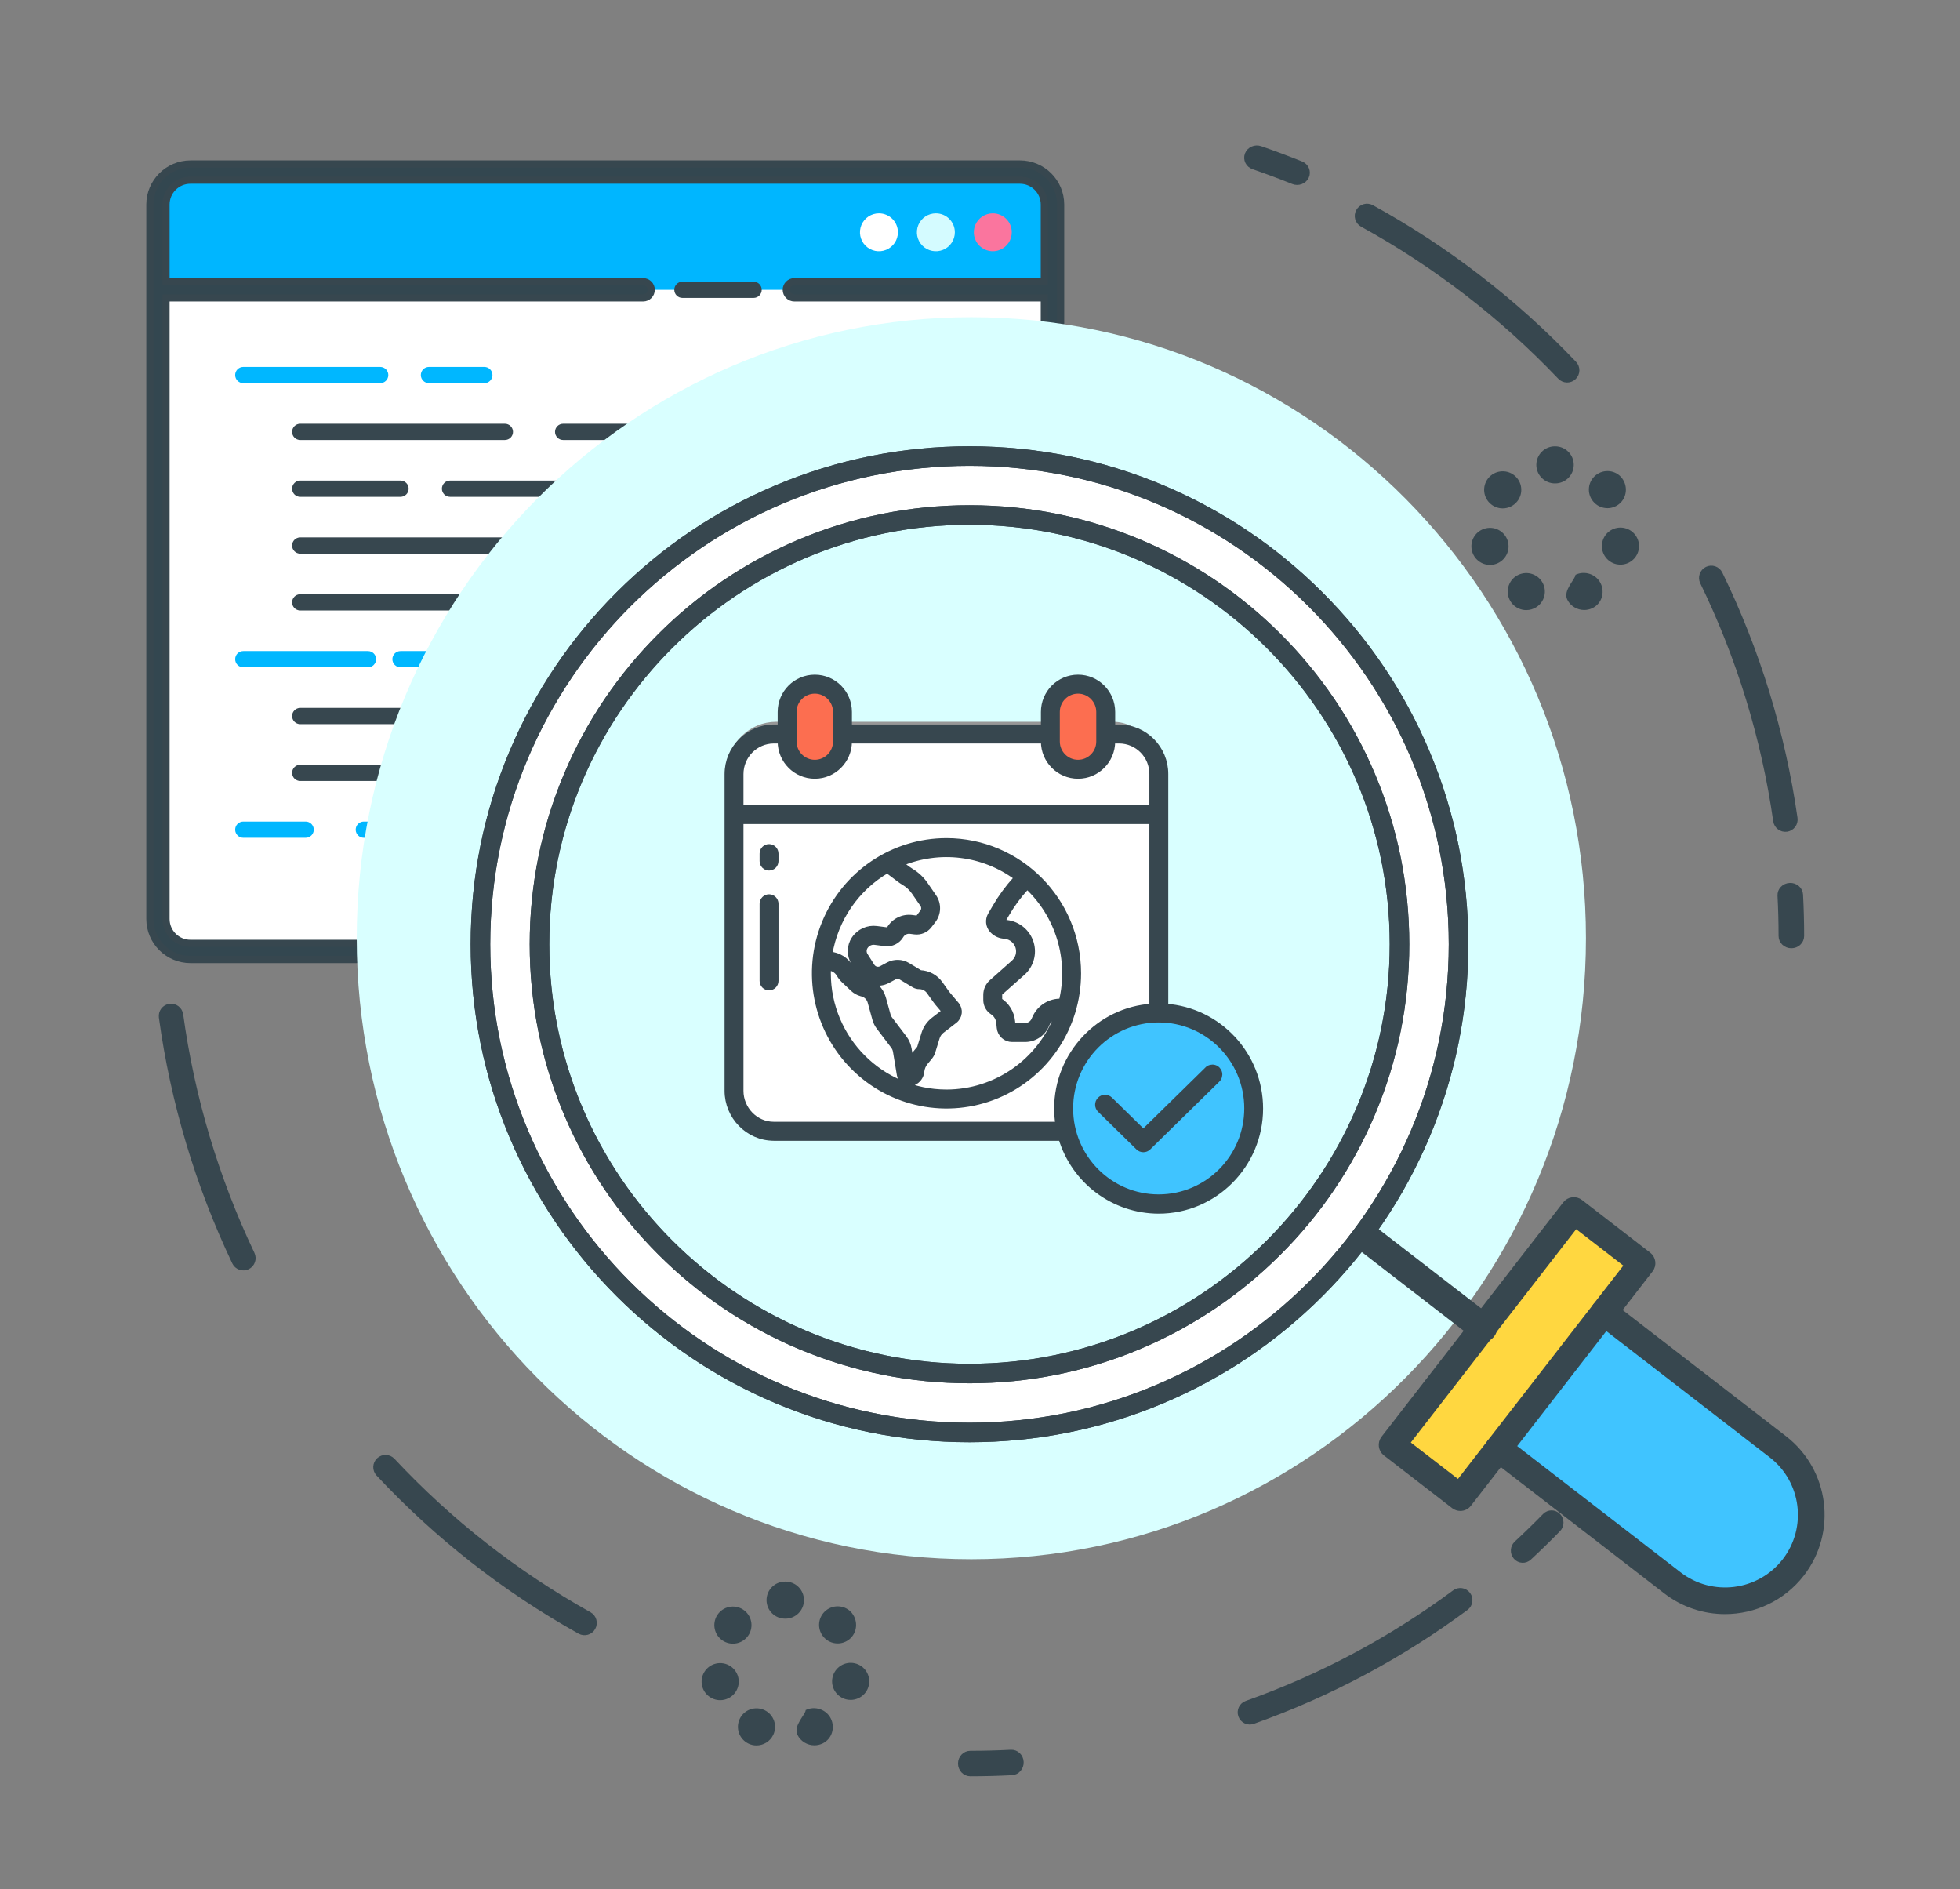 <?xml version="1.0" encoding="UTF-8"?> <svg xmlns="http://www.w3.org/2000/svg" xmlns:xlink="http://www.w3.org/1999/xlink" width="220px" height="212px" viewBox="0 0 220 212" version="1.1"><rect x="0" y="0" width="220" height="212" fill="#808080" stroke="none"/><title>Group 75</title><g id="Page-1" stroke="none" stroke-width="1" fill="none" fill-rule="evenodd"><g id="Travel-Software-Solutions" transform="translate(-880, -2243)"><g id="Group-75" transform="translate(880, 2243)"><g id="Web-development-2" transform="translate(16.68, 18.401)" fill-rule="nonzero"><g id="Web-development"><rect id="Rectangle" fill="#FFFFFF" x="1.043" y="0.911" width="100.407" height="87.463" rx="3"></rect><path d="M37.685,24.599 L31.47,24.599 C30.966,24.599 30.557,24.191 30.557,23.688 C30.557,23.185 30.966,22.777 31.47,22.777 L37.685,22.777 C38.189,22.777 38.597,23.185 38.597,23.688 C38.597,24.191 38.189,24.599 37.685,24.599 Z" id="Path" fill="#00B7FF"></path><path d="M25.994,24.599 L10.629,24.599 C10.124,24.599 9.716,24.191 9.716,23.688 C9.716,23.185 10.124,22.777 10.629,22.777 L25.994,22.777 C26.498,22.777 26.906,23.185 26.906,23.688 C26.906,24.191 26.498,24.599 25.994,24.599 Z" id="Path" fill="#00B7FF"></path><path d="M37.685,56.487 L28.275,56.487 C27.771,56.487 27.363,56.079 27.363,55.576 C27.363,55.072 27.771,54.665 28.275,54.665 L37.685,54.665 C38.189,54.665 38.597,55.072 38.597,55.576 C38.597,56.079 38.189,56.487 37.685,56.487 Z" id="Path" fill="#00B7FF"></path><path d="M24.624,56.487 L10.629,56.487 C10.124,56.487 9.716,56.079 9.716,55.576 C9.716,55.072 10.124,54.665 10.629,54.665 L24.624,54.665 C25.128,54.665 25.537,55.072 25.537,55.576 C25.537,56.079 25.128,56.487 24.624,56.487 Z" id="Path" fill="#00B7FF"></path><path d="M37.685,75.619 L24.157,75.619 C23.653,75.619 23.244,75.211 23.244,74.708 C23.244,74.205 23.653,73.797 24.157,73.797 L37.685,73.797 C38.189,73.797 38.597,74.205 38.597,74.708 C38.597,75.211 38.189,75.619 37.685,75.619 Z" id="Path" fill="#00B7FF"></path><path d="M17.627,75.619 L10.629,75.619 C10.124,75.619 9.716,75.211 9.716,74.708 C9.716,74.205 10.124,73.797 10.629,73.797 L17.627,73.797 C18.131,73.797 18.54,74.205 18.54,74.708 C18.54,75.211 18.131,75.619 17.627,75.619 Z" id="Path" fill="#00B7FF"></path><path d="M97.799,85.641 L4.694,85.641 C2.678,85.641 1.043,84.009 1.043,81.997 L1.043,84.73 C1.043,86.743 2.678,88.374 4.694,88.374 L97.799,88.374 C99.816,88.374 101.45,86.743 101.45,84.73 L101.45,81.997 C101.45,84.009 99.816,85.641 97.799,85.641 Z" id="Path" fill="#FFFFFF"></path><path d="M97.799,0.911 L4.694,0.911 C2.678,0.911 1.043,2.543 1.043,4.555 L1.043,14.122 L101.45,14.122 L101.45,4.555 C101.45,2.543 99.816,0.911 97.799,0.911 Z" id="Path" fill="#00B6FF"></path><path d="M81.978,5.542 C81.116,5.542 80.339,6.06 80.009,6.854 C79.679,7.649 79.861,8.564 80.47,9.172 C81.08,9.78 81.996,9.962 82.792,9.633 C83.589,9.304 84.108,8.528 84.107,7.668 C84.107,6.494 83.154,5.542 81.978,5.542 Z" id="Path" fill="#FFFFFF"></path><path d="M88.367,5.542 C87.505,5.542 86.728,6.06 86.398,6.854 C86.068,7.649 86.25,8.564 86.86,9.172 C87.469,9.78 88.386,9.962 89.182,9.633 C89.978,9.304 90.497,8.528 90.497,7.668 C90.497,6.494 89.543,5.542 88.367,5.542 Z" id="Path" fill="#D4FBFF"></path><path d="M94.757,5.542 C93.895,5.542 93.118,6.06 92.788,6.855 C92.459,7.65 92.641,8.564 93.251,9.172 C93.86,9.781 94.777,9.962 95.573,9.633 C96.369,9.303 96.888,8.528 96.887,7.668 C96.887,6.494 95.933,5.542 94.757,5.542 L94.757,5.542 Z" id="Path" fill="#FA759E"></path><path d="M109.861,75.596 L109.861,70.892 C109.861,70.544 109.722,70.211 109.476,69.966 C109.23,69.72 108.896,69.582 108.548,69.582 L105.382,69.582 C104.913,67.286 104.005,65.101 102.707,63.148 L104.953,60.907 C105.199,60.662 105.338,60.329 105.338,59.981 C105.338,59.634 105.199,59.3 104.953,59.055 L101.621,55.729 C101.375,55.483 101.041,55.345 100.693,55.345 C100.344,55.345 100.01,55.483 99.764,55.729 L97.519,57.97 C95.561,56.674 93.371,55.769 91.069,55.302 L91.069,52.135 C91.069,51.412 90.481,50.825 89.756,50.825 L85.044,50.825 C84.319,50.825 83.731,51.412 83.731,52.135 L83.731,55.302 C81.431,55.769 79.242,56.675 77.286,57.971 L75.04,55.73 C74.794,55.484 74.46,55.346 74.112,55.346 C73.764,55.346 73.43,55.484 73.184,55.73 L69.851,59.056 C69.339,59.567 69.339,60.397 69.851,60.908 L72.097,63.149 C70.799,65.102 69.892,67.287 69.423,69.583 L66.251,69.583 C65.903,69.583 65.569,69.721 65.323,69.967 C65.077,70.212 64.939,70.545 64.939,70.893 L64.939,75.597 C64.939,75.945 65.077,76.278 65.323,76.523 C65.569,76.769 65.903,76.907 66.251,76.907 L69.423,76.907 C69.892,79.203 70.799,81.387 72.097,83.341 L69.851,85.582 C69.339,86.093 69.339,86.923 69.851,87.434 L73.184,90.76 C73.43,91.006 73.764,91.144 74.112,91.144 C74.46,91.144 74.794,91.006 75.04,90.76 L77.286,88.519 C79.242,89.815 81.431,90.721 83.731,91.188 L83.731,94.354 C83.732,95.077 84.319,95.663 85.044,95.663 L89.756,95.663 C90.481,95.663 91.069,95.076 91.069,94.353 L91.069,91.187 C93.37,90.72 95.558,89.814 97.514,88.518 L99.76,90.76 C100.006,91.005 100.34,91.143 100.688,91.143 C101.036,91.143 101.37,91.005 101.616,90.76 L104.948,87.433 C105.194,87.188 105.333,86.855 105.333,86.507 C105.333,86.16 105.194,85.826 104.948,85.581 L102.703,83.34 C104.001,81.387 104.909,79.202 105.377,76.906 L108.548,76.906 C108.896,76.906 109.23,76.768 109.476,76.523 C109.722,76.277 109.861,75.944 109.861,75.596 L109.861,75.596 Z M87.4,83.962 C81.469,83.961 76.662,79.163 76.662,73.243 C76.663,67.324 81.471,62.526 87.401,62.526 C93.331,62.526 98.139,67.325 98.139,73.244 C98.139,76.087 97.007,78.813 94.993,80.823 C92.979,82.833 90.248,83.962 87.4,83.962 L87.4,83.962 Z" id="Shape" fill="#FFD700"></path><g id="Group"><path d="M46.53,30.977 L74.196,30.977 C74.7,30.977 75.109,30.569 75.109,30.065 C75.109,29.562 74.7,29.154 74.196,29.154 L46.53,29.154 C46.026,29.154 45.618,29.562 45.618,30.065 C45.618,30.569 46.026,30.977 46.53,30.977 Z" id="Path" fill="#37474F"></path><path d="M17.018,30.977 L39.989,30.977 C40.493,30.977 40.902,30.569 40.902,30.065 C40.902,29.562 40.493,29.154 39.989,29.154 L17.018,29.154 C16.514,29.154 16.105,29.562 16.105,30.065 C16.105,30.569 16.514,30.977 17.018,30.977 Z" id="Path" fill="#37474F"></path><path d="M32.92,36.443 C32.92,36.946 33.328,37.354 33.833,37.354 L83.324,37.354 C83.828,37.354 84.237,36.946 84.237,36.443 C84.237,35.94 83.828,35.532 83.324,35.532 L33.833,35.532 C33.328,35.532 32.92,35.94 32.92,36.443 Z" id="Path" fill="#37474F"></path><path d="M17.018,37.354 L28.275,37.354 C28.78,37.354 29.188,36.946 29.188,36.443 C29.188,35.94 28.78,35.532 28.275,35.532 L17.018,35.532 C16.514,35.532 16.105,35.94 16.105,36.443 C16.105,36.946 16.514,37.354 17.018,37.354 Z" id="Path" fill="#37474F"></path><path d="M17.018,43.732 L83.324,43.732 C83.828,43.732 84.237,43.324 84.237,42.821 C84.237,42.317 83.828,41.909 83.324,41.909 L17.018,41.909 C16.514,41.909 16.105,42.317 16.105,42.821 C16.105,43.324 16.514,43.732 17.018,43.732 Z" id="Path" fill="#37474F"></path><path d="M76.022,48.287 L65.182,48.287 C64.678,48.287 64.27,48.695 64.27,49.198 C64.27,49.701 64.678,50.109 65.182,50.109 L76.022,50.109 C76.526,50.109 76.935,49.701 76.935,49.198 C76.935,48.695 76.526,48.287 76.022,48.287 Z" id="Path" fill="#37474F"></path><path d="M17.018,50.109 L60.604,50.109 C61.108,50.109 61.517,49.701 61.517,49.198 C61.517,48.695 61.108,48.287 60.604,48.287 L17.018,48.287 C16.514,48.287 16.105,48.695 16.105,49.198 C16.105,49.701 16.514,50.109 17.018,50.109 Z" id="Path" fill="#37474F"></path><path d="M63.243,61.042 L53.681,61.042 C53.177,61.042 52.768,61.45 52.768,61.953 C52.768,62.456 53.177,62.864 53.681,62.864 L63.243,62.864 C63.747,62.864 64.155,62.456 64.155,61.953 C64.155,61.45 63.747,61.042 63.243,61.042 Z" id="Path" fill="#37474F"></path><path d="M17.018,62.864 L48.592,62.864 C49.096,62.864 49.505,62.456 49.505,61.953 C49.505,61.45 49.096,61.042 48.592,61.042 L17.018,61.042 C16.514,61.042 16.105,61.45 16.105,61.953 C16.105,62.456 16.514,62.864 17.018,62.864 Z" id="Path" fill="#37474F"></path><path d="M56.853,67.42 L17.018,67.42 C16.514,67.42 16.105,67.827 16.105,68.331 C16.105,68.834 16.514,69.242 17.018,69.242 L56.853,69.242 C57.357,69.242 57.766,68.834 57.766,68.331 C57.766,67.827 57.357,67.42 56.853,67.42 Z" id="Path" fill="#37474F"></path><path d="M59.919,15.033 L67.906,15.033 C68.41,15.033 68.819,14.625 68.819,14.122 C68.819,13.618 68.41,13.211 67.906,13.211 L59.919,13.211 C59.415,13.211 59.006,13.618 59.006,14.122 C59.006,14.625 59.415,15.033 59.919,15.033 Z" id="Path" fill="#37474F"></path><path d="M108.548,68.671 L106.112,68.671 C105.648,66.768 104.891,64.949 103.869,63.277 L105.603,61.552 C106.472,60.684 106.472,59.278 105.603,58.41 L102.373,55.187 L102.373,4.555 C102.37,2.041 100.328,0.003 97.809,-4.85518465e-15 L4.705,-4.85518465e-15 C2.185,0.003 0.144,2.041 0.141,4.555 L0.141,84.73 C0.144,87.245 2.185,89.282 4.705,89.285 L70.425,89.285 L72.548,91.404 C73.417,92.27 74.825,92.27 75.694,91.404 L77.428,89.679 C79.103,90.699 80.926,91.454 82.832,91.917 L82.832,94.353 C82.834,95.574 83.821,96.565 85.044,96.574 L89.756,96.574 C90.985,96.572 91.98,95.579 91.982,94.353 L91.982,91.917 C93.888,91.453 95.711,90.698 97.386,89.679 L99.114,91.404 C99.984,92.27 101.392,92.27 102.261,91.404 L105.594,88.078 C106.462,87.21 106.462,85.805 105.594,84.937 L103.86,83.211 C104.882,81.539 105.639,79.72 106.103,77.817 L108.544,77.817 C109.772,77.816 110.768,76.823 110.77,75.596 L110.77,70.892 C110.768,69.667 109.775,68.675 108.548,68.671 L108.548,68.671 Z M1.956,84.73 L1.956,15.033 L55.507,15.033 C56.011,15.033 56.42,14.625 56.42,14.122 C56.42,13.618 56.011,13.211 55.507,13.211 L1.956,13.211 L1.956,4.555 C1.956,3.046 3.182,1.822 4.694,1.822 L97.799,1.822 C99.311,1.822 100.538,3.046 100.538,4.555 L100.538,13.211 L72.485,13.211 C71.981,13.211 71.572,13.618 71.572,14.122 C71.572,14.625 71.981,15.033 72.485,15.033 L100.538,15.033 L100.538,54.449 C100.002,54.481 99.495,54.708 99.114,55.086 L97.386,56.811 C95.711,55.792 93.888,55.037 91.982,54.573 L91.982,52.136 C91.981,50.91 90.985,49.916 89.756,49.914 L85.044,49.914 C83.815,49.916 82.819,50.91 82.818,52.136 L82.818,54.573 C80.912,55.036 79.089,55.791 77.415,56.811 L75.68,55.086 C74.811,54.22 73.403,54.22 72.534,55.086 L69.202,58.412 C68.334,59.28 68.334,60.686 69.202,61.554 L70.93,63.279 C69.908,64.951 69.152,66.77 68.687,68.673 L66.251,68.673 C65.024,68.675 64.029,69.668 64.027,70.894 L64.027,75.598 C64.029,76.824 65.024,77.817 66.251,77.819 L68.692,77.819 C69.156,79.721 69.913,81.541 70.935,83.213 L69.207,84.939 C68.542,85.604 68.37,86.616 68.779,87.463 L4.694,87.463 C3.182,87.463 1.956,86.24 1.956,84.73 L1.956,84.73 Z M108.949,75.596 C108.948,75.817 108.769,75.995 108.548,75.995 L105.382,75.995 C104.947,75.994 104.573,76.299 104.486,76.723 C104.044,78.906 103.181,80.981 101.946,82.835 C101.706,83.196 101.754,83.677 102.062,83.983 L104.308,86.224 C104.464,86.38 104.464,86.633 104.308,86.789 L100.975,90.114 C100.818,90.27 100.566,90.27 100.41,90.114 L98.164,87.873 C97.857,87.567 97.377,87.519 97.015,87.758 C95.157,88.989 93.078,89.851 90.892,90.294 C90.467,90.381 90.162,90.754 90.162,91.187 L90.162,94.352 C90.161,94.572 89.983,94.75 89.762,94.751 L85.044,94.751 C84.823,94.751 84.644,94.572 84.644,94.352 L84.644,91.187 C84.644,90.754 84.339,90.381 83.914,90.294 C81.728,89.851 79.648,88.99 77.791,87.758 C77.429,87.519 76.948,87.567 76.641,87.873 L74.395,90.114 C74.239,90.27 73.986,90.27 73.83,90.114 L70.498,86.789 C70.342,86.633 70.342,86.38 70.498,86.224 L72.744,83.983 C73.051,83.677 73.1,83.196 72.86,82.835 C71.624,80.981 70.761,78.906 70.319,76.723 C70.232,76.299 69.858,75.995 69.424,75.995 L66.251,75.995 C66.031,75.995 65.852,75.816 65.852,75.596 L65.852,70.892 C65.852,70.672 66.031,70.494 66.251,70.494 L69.423,70.494 C69.857,70.494 70.231,70.189 70.318,69.765 C70.761,67.582 71.624,65.507 72.859,63.652 C73.098,63.291 73.05,62.811 72.743,62.505 L70.498,60.264 C70.342,60.108 70.342,59.855 70.498,59.699 L73.829,56.374 C73.985,56.219 74.238,56.219 74.394,56.374 L76.641,58.615 C76.947,58.921 77.428,58.97 77.79,58.731 C79.647,57.498 81.727,56.637 83.913,56.195 C84.338,56.108 84.644,55.735 84.643,55.301 L84.643,52.136 C84.643,52.03 84.685,51.929 84.76,51.854 C84.835,51.778 84.937,51.736 85.043,51.736 L89.756,51.736 C89.977,51.737 90.155,51.916 90.155,52.136 L90.155,55.302 C90.155,55.736 90.46,56.109 90.886,56.196 C93.072,56.638 95.151,57.499 97.009,58.731 C97.371,58.97 97.851,58.921 98.158,58.615 L100.403,56.374 C100.56,56.219 100.812,56.219 100.968,56.374 L104.302,59.699 C104.458,59.855 104.458,60.108 104.302,60.264 L102.055,62.505 C101.748,62.812 101.7,63.292 101.939,63.653 C103.175,65.507 104.037,67.583 104.48,69.765 C104.567,70.189 104.941,70.494 105.375,70.494 L108.546,70.494 C108.767,70.494 108.946,70.672 108.947,70.892 L108.949,75.596 Z" id="Shape" stroke="#37474F" stroke-width="0.8" fill="#334750"></path></g></g></g><g id="Expertise"><rect id="Rectangle" x="0.819" y="0" width="219.005" height="212"></rect><g id="Group-16" transform="translate(1.197, 16.269)"><path d="M38.844,89.023 C38.844,50.533 69.73,19.331 107.83,19.331 C145.931,19.331 176.817,50.533 176.817,89.023 C176.817,127.513 145.931,158.715 107.83,158.715 C69.73,158.715 38.844,127.513 38.844,89.023" id="Fill-1" fill="#D9FFFF"></path><path d="M172.292,153.915 C172.661,153.538 173.256,153.539 173.623,153.918 C173.989,154.296 173.988,154.909 173.62,155.286 C172.559,156.374 171.471,157.434 170.358,158.466 C169.972,158.824 169.377,158.792 169.029,158.395 C168.681,157.999 168.712,157.387 169.098,157.029 C170.188,156.019 171.253,154.98 172.292,153.915 Z" id="Stroke-9" stroke="#37474F" stroke-width="0.8" fill="#37474F" fill-rule="nonzero"></path><path d="M162.145,162.533 C155.013,167.817 147.14,172.021 138.767,174.993 C138.266,175.17 138.004,175.721 138.181,176.222 C138.359,176.723 138.908,176.986 139.408,176.808 C147.961,173.773 156.003,169.479 163.287,164.082 C163.714,163.766 163.804,163.163 163.489,162.735 C163.173,162.308 162.571,162.217 162.145,162.533 Z" id="Stroke-11" stroke="#37474F" stroke-width="0.8" fill="#37474F" fill-rule="nonzero"></path><path d="M112.281,180.495 C112.82,180.467 113.278,180.905 113.304,181.472 C113.331,182.04 112.916,182.523 112.377,182.551 C110.827,182.631 109.272,182.672 107.712,182.672 C107.173,182.672 106.735,182.211 106.735,181.642 C106.735,181.074 107.173,180.613 107.712,180.613 C109.24,180.613 110.763,180.574 112.281,180.495 Z" id="Stroke-13" stroke="#37474F" stroke-width="0.8" fill="#37474F" fill-rule="nonzero"></path><path d="M138.919,1.095 C139.113,0.59 139.703,0.331 140.235,0.515 C141.774,1.047 143.296,1.615 144.8,2.219 C145.322,2.428 145.566,2.998 145.345,3.493 C145.124,3.987 144.521,4.218 143.999,4.009 C142.527,3.418 141.037,2.862 139.531,2.341 C138.998,2.157 138.724,1.599 138.919,1.095 Z" id="Stroke-15" stroke="#37474F" stroke-width="0.8" fill="#37474F" fill-rule="nonzero"></path><path d="M151.772,8.822 C160.013,13.355 167.513,19.141 173.998,25.957 C174.37,26.347 174.988,26.363 175.378,25.991 C175.769,25.619 175.784,25.001 175.413,24.611 C168.79,17.65 161.131,11.741 152.713,7.111 C152.241,6.851 151.647,7.023 151.388,7.496 C151.128,7.968 151.3,8.562 151.772,8.822 Z M190.009,49.014 C194.109,57.444 196.892,66.474 198.235,75.844 C198.311,76.377 198.806,76.748 199.34,76.672 C199.874,76.595 200.244,76.1 200.168,75.567 C198.796,65.996 195.953,56.771 191.765,48.16 C191.529,47.675 190.945,47.474 190.46,47.709 C189.975,47.945 189.773,48.53 190.009,49.014 Z" id="Stroke-17" stroke="#37474F" stroke-width="0.8" fill="#37474F" fill-rule="nonzero"></path><path d="M17.257,98.793 C25.498,103.326 32.998,109.113 39.483,115.928 C39.855,116.319 40.473,116.334 40.863,115.963 C41.254,115.591 41.269,114.973 40.898,114.582 C34.275,107.622 26.616,101.712 18.198,97.082 C17.726,96.822 17.132,96.995 16.873,97.467 C16.613,97.939 16.785,98.533 17.257,98.793 Z M55.494,138.986 C59.594,147.415 62.377,156.446 63.72,165.815 C63.796,166.349 64.291,166.72 64.825,166.643 C65.359,166.567 65.729,166.072 65.653,165.538 C64.281,155.967 61.438,146.742 57.25,138.132 C57.014,137.647 56.43,137.445 55.945,137.681 C55.46,137.917 55.258,138.501 55.494,138.986 Z" id="Stroke-17" stroke="#37474F" stroke-width="0.8" fill="#37474F" fill-rule="nonzero" transform="translate(41.207, 131.807) scale(1, -1) rotate(-111) translate(-41.207, -131.807) "></path><path d="M199.702,83.216 C200.273,83.19 200.758,83.603 200.786,84.139 C200.867,85.682 200.908,87.229 200.908,88.778 C200.908,89.314 200.444,89.749 199.873,89.749 C199.301,89.749 198.838,89.314 198.838,88.778 C198.838,87.261 198.798,85.746 198.719,84.234 C198.691,83.698 199.131,83.243 199.702,83.216 Z" id="Stroke-19" stroke="#37474F" stroke-width="0.8" fill="#37474F" fill-rule="nonzero"></path></g><g id="Group-81" transform="translate(131.329, 122.661) scale(-1, 1) translate(-131.329, -122.661) translate(78.308, 49.179)" fill="#37474F"><path d="M96.217,132.474 L96.208,132.474 L96.194,132.474 C95.042,132.474 94.109,131.543 94.109,130.393 C94.109,129.244 95.042,128.313 96.194,128.313 L96.232,128.313 C97.384,128.313 98.313,129.252 98.31,130.402 C98.305,131.548 97.372,132.474 96.225,132.474 L96.217,132.474 Z M89.027,134.797 C88.129,134.08 88.011,132.771 88.706,131.874 L88.706,131.872 C89.4,130.976 90.731,130.83 91.631,131.546 C92.531,132.264 92.674,133.573 91.955,134.472 C91.543,134.986 90.938,135.254 90.327,135.254 C89.87,135.254 89.412,135.104 89.027,134.797 L89.027,134.797 Z M100.45,134.489 C99.735,133.589 99.886,132.28 100.789,131.565 C101.691,130.853 103.002,131.004 103.718,131.904 C104.432,132.803 104.281,134.113 103.379,134.827 C102.995,135.13 102.538,135.278 102.085,135.278 C101.47,135.278 100.862,135.007 100.45,134.489 L100.45,134.489 Z M86.834,139.97 C86.58,138.848 87.284,137.735 88.408,137.482 C89.53,137.228 90.647,137.931 90.901,139.053 C91.154,140.173 90.449,141.288 89.327,141.541 C89.172,141.575 89.018,141.591 88.865,141.591 C87.913,141.591 87.053,140.936 86.834,139.97 L86.834,139.97 Z M103.046,141.569 C101.923,141.31 101.225,140.194 101.482,139.073 C101.741,137.953 102.86,137.256 103.982,137.513 C105.104,137.771 105.804,138.888 105.545,140.008 C105.323,140.97 104.465,141.622 103.516,141.622 C103.362,141.622 103.204,141.605 103.046,141.569 L103.046,141.569 Z M92.013,146.474 L92.013,146.474 C90.976,145.973 90.586,144.728 91.088,143.694 C91.59,142.659 92.875,142.227 93.917,142.729 L93.917,142.73 C93.917,143.23 95.342,144.475 94.84,145.51 C94.481,146.25 93.716,146.684 92.941,146.684 C92.637,146.684 92.306,146.616 92.013,146.474 L92.013,146.474 Z M97.558,145.515 C97.059,144.478 97.499,143.237 98.536,142.739 C99.575,142.243 100.82,142.68 101.317,143.715 C101.816,144.752 101.376,145.995 100.339,146.491 C100.049,146.632 99.741,146.696 99.439,146.696 C98.663,146.696 97.916,146.261 97.558,145.515 L97.558,145.515 Z" id="Fill-19"></path><path d="M9.812,5.07 L9.803,5.07 L9.789,5.07 C8.637,5.07 7.704,4.139 7.704,2.989 C7.704,1.84 8.637,0.909 9.789,0.909 L9.827,0.909 C10.979,0.909 11.908,1.848 11.905,2.998 C11.9,4.144 10.967,5.07 9.82,5.07 L9.812,5.07 Z M2.622,7.393 C1.724,6.676 1.606,5.367 2.301,4.47 L2.301,4.468 C2.995,3.572 4.326,3.426 5.226,4.142 C6.126,4.86 6.269,6.169 5.55,7.067 C5.138,7.582 4.533,7.85 3.921,7.85 C3.465,7.85 3.007,7.7 2.622,7.393 L2.622,7.393 Z M14.045,7.085 C13.329,6.185 13.481,4.876 14.384,4.161 C15.286,3.449 16.597,3.6 17.313,4.5 C18.027,5.399 17.876,6.709 16.974,7.423 C16.59,7.726 16.133,7.874 15.68,7.874 C15.065,7.874 14.457,7.603 14.045,7.085 L14.045,7.085 Z M0.429,12.566 C0.175,11.444 0.879,10.331 2.003,10.078 C3.125,9.824 4.242,10.527 4.496,11.649 C4.749,12.769 4.044,13.884 2.922,14.137 C2.767,14.171 2.613,14.187 2.46,14.187 C1.508,14.187 0.648,13.532 0.429,12.566 L0.429,12.566 Z M16.641,14.165 C15.518,13.906 14.82,12.789 15.077,11.669 C15.336,10.549 16.455,9.852 17.577,10.109 C18.699,10.367 19.399,11.484 19.14,12.604 C18.918,13.566 18.06,14.218 17.111,14.218 C16.957,14.218 16.799,14.201 16.641,14.165 L16.641,14.165 Z M5.608,19.07 L5.608,19.07 C4.571,18.569 4.181,17.324 4.683,16.29 C5.185,15.255 6.47,14.823 7.512,15.325 L7.512,15.326 C7.512,15.826 8.937,17.071 8.435,18.106 C8.075,18.846 7.311,19.28 6.536,19.28 C6.232,19.28 5.901,19.212 5.608,19.07 L5.608,19.07 Z M11.153,18.111 C10.654,17.074 11.094,15.833 12.131,15.335 C13.17,14.839 14.415,15.276 14.912,16.311 C15.411,17.348 14.971,18.591 13.934,19.087 C13.644,19.228 13.336,19.292 13.034,19.292 C12.258,19.292 11.511,18.857 11.153,18.111 L11.153,18.111 Z" id="Fill-19"></path></g></g><g id="Group-71" transform="translate(52.83, 50.083)"><path d="M55.991,104.061 C29.335,104.061 7.725,82.492 7.725,55.886 C7.725,29.279 29.335,7.711 55.991,7.711 C82.647,7.711 104.256,29.279 104.256,55.886 C104.256,82.492 82.647,104.061 55.991,104.061 M55.991,1.096 C25.674,1.096 1.098,25.626 1.098,55.886 C1.098,86.145 25.674,110.676 55.991,110.676 C86.307,110.676 110.884,86.145 110.884,55.886 C110.884,25.626 86.307,1.096 55.991,1.096" id="Fill-1" fill="#FFFFFF"></path><polygon id="Fill-3" fill="#FFD740" points="103.425 112.07 111.086 117.987 131.481 91.682 123.82 85.764"></polygon><path d="M146.725,112.279 L127.202,97.2 L115.364,112.469 L134.887,127.548 C139.111,130.811 145.185,130.038 148.454,125.821 L148.454,125.821 C151.724,121.605 150.949,115.542 146.725,112.279" id="Fill-5" fill="#40C4FF"></path><path d="M55.991,2.192 C26.328,2.192 2.196,26.279 2.196,55.886 C2.196,85.493 26.328,109.58 55.991,109.58 C85.654,109.58 109.786,85.493 109.786,55.886 C109.786,26.279 85.654,2.192 55.991,2.192 M55.991,111.771 C48.433,111.771 41.1,110.294 34.196,107.379 C27.529,104.564 21.541,100.535 16.399,95.403 C11.258,90.271 7.221,84.294 4.4,77.639 C1.481,70.749 5.9132895e-13,63.43 5.9132895e-13,55.886 C5.9132895e-13,48.342 1.481,41.023 4.4,34.132 C7.221,27.477 11.258,21.501 16.399,16.369 C21.541,11.236 27.529,7.207 34.196,4.392 C41.1,1.478 48.433,-4.14188169e-14 55.991,-4.14188169e-14 C63.549,-4.14188169e-14 70.882,1.478 77.785,4.392 C84.453,7.207 90.441,11.236 95.582,16.369 C100.724,21.501 104.761,27.477 107.581,34.132 C110.501,41.023 111.982,48.342 111.982,55.886 C111.982,63.43 110.501,70.749 107.581,77.639 C104.761,84.294 100.724,90.271 95.582,95.403 C90.441,100.535 84.453,104.564 77.785,107.379 C70.882,110.294 63.549,111.771 55.991,111.771" id="Fill-9" fill="#37474F"></path><path d="M55.991,8.807 C29.982,8.807 8.823,29.926 8.823,55.886 C8.823,81.845 29.982,102.965 55.991,102.965 C81.999,102.965 103.159,81.845 103.159,55.886 C103.159,29.926 81.999,8.807 55.991,8.807 M55.991,105.156 C49.327,105.156 42.863,103.854 36.776,101.284 C30.898,98.802 25.619,95.25 21.086,90.725 C16.553,86.201 12.993,80.932 10.507,75.065 C7.933,68.989 6.627,62.537 6.627,55.886 C6.627,49.235 7.933,42.782 10.507,36.707 C12.993,30.84 16.553,25.571 21.086,21.046 C25.619,16.522 30.898,12.969 36.776,10.487 C42.863,7.918 49.327,6.615 55.991,6.615 C62.654,6.615 69.119,7.918 75.206,10.487 C81.084,12.969 86.363,16.522 90.896,21.046 C95.429,25.571 98.988,30.84 101.475,36.707 C104.049,42.782 105.354,49.235 105.354,55.886 C105.354,62.537 104.049,68.989 101.475,75.065 C98.988,80.932 95.429,86.201 90.896,90.725 C86.363,95.25 81.084,98.802 75.206,101.284 C69.119,103.854 62.654,105.156 55.991,105.156" id="Fill-10" fill="#37474F"></path><path d="M55.991,8.807 C29.982,8.807 8.823,29.926 8.823,55.886 C8.823,81.845 29.982,102.965 55.991,102.965 C81.999,102.965 103.159,81.845 103.159,55.886 C103.159,29.926 81.999,8.807 55.991,8.807 M55.991,105.156 C49.327,105.156 42.863,103.854 36.776,101.284 C30.898,98.802 25.619,95.25 21.086,90.725 C16.553,86.201 12.993,80.932 10.507,75.065 C7.933,68.989 6.627,62.537 6.627,55.886 C6.627,49.235 7.933,42.782 10.507,36.707 C12.993,30.84 16.553,25.571 21.086,21.046 C25.619,16.522 30.898,12.969 36.776,10.487 C42.863,7.918 49.327,6.615 55.991,6.615 C62.654,6.615 69.119,7.918 75.206,10.487 C81.084,12.969 86.363,16.522 90.896,21.046 C95.429,25.571 98.988,30.84 101.475,36.707 C104.049,42.782 105.354,49.235 105.354,55.886 C105.354,62.537 104.049,68.989 101.475,75.065 C98.988,80.932 95.429,86.201 90.896,90.725 C86.363,95.25 81.084,98.802 75.206,101.284 C69.119,103.854 62.654,105.156 55.991,105.156" id="Fill-43" fill="#37474F"></path><path d="M113.622,100.013 C113.387,100.013 113.151,99.938 112.951,99.784 L99.833,89.652 C99.354,89.281 99.266,88.593 99.637,88.115 C100.008,87.636 100.697,87.548 101.177,87.919 L114.294,98.05 C114.774,98.421 114.862,99.109 114.491,99.588 C114.274,99.867 113.95,100.013 113.622,100.013" id="Fill-47" stroke="#37474F" fill="#37474F"></path><path d="M104.965,111.874 L110.89,116.45 L129.941,91.878 L124.016,87.302 L104.965,111.874 Z M111.085,119.083 C110.85,119.083 110.614,119.008 110.414,118.854 L102.753,112.936 C102.274,112.566 102.186,111.878 102.557,111.399 L122.952,85.094 C123.13,84.864 123.392,84.714 123.681,84.677 C123.97,84.64 124.262,84.72 124.492,84.898 L132.153,90.815 C132.632,91.185 132.72,91.874 132.349,92.352 L111.954,118.658 C111.738,118.937 111.413,119.083 111.085,119.083 L111.085,119.083 Z" id="Fill-48" stroke="#37474F" stroke-width="0.8" fill="#37474F"></path><path d="M140.794,130.658 C138.491,130.658 136.173,129.927 134.215,128.414 L114.692,113.335 C114.213,112.965 114.125,112.277 114.496,111.798 C114.867,111.32 115.557,111.232 116.036,111.602 L135.559,126.681 C139.297,129.569 144.693,128.882 147.586,125.151 C150.48,121.419 149.792,116.034 146.053,113.146 L126.531,98.067 C126.051,97.696 125.963,97.008 126.334,96.529 C126.705,96.051 127.395,95.963 127.874,96.333 L147.397,111.412 C152.093,115.04 152.957,121.805 149.323,126.492 C147.203,129.225 144.015,130.658 140.794,130.658" id="Fill-49" stroke="#37474F" stroke-width="0.8" fill="#37474F"></path><path d="M55.991,2.192 C26.328,2.192 2.196,26.279 2.196,55.886 C2.196,85.493 26.328,109.58 55.991,109.58 C85.654,109.58 109.786,85.493 109.786,55.886 C109.786,26.279 85.654,2.192 55.991,2.192 M55.991,111.771 C48.433,111.771 41.1,110.294 34.196,107.379 C27.529,104.564 21.541,100.535 16.399,95.403 C11.258,90.271 7.221,84.294 4.4,77.639 C1.481,70.749 5.9132895e-13,63.43 5.9132895e-13,55.886 C5.9132895e-13,48.342 1.481,41.023 4.4,34.132 C7.221,27.477 11.258,21.501 16.399,16.369 C21.541,11.236 27.529,7.207 34.196,4.392 C41.1,1.478 48.433,-4.14188169e-14 55.991,-4.14188169e-14 C63.549,-4.14188169e-14 70.882,1.478 77.785,4.392 C84.453,7.207 90.441,11.236 95.582,16.369 C100.724,21.501 104.761,27.477 107.581,34.132 C110.501,41.023 111.982,48.342 111.982,55.886 C111.982,63.43 110.501,70.749 107.581,77.639 C104.761,84.294 100.724,90.271 95.582,95.403 C90.441,100.535 84.453,104.564 77.785,107.379 C70.882,110.294 63.549,111.771 55.991,111.771" id="Fill-50" fill="#37474F"></path></g><g id="calendar-(1)" transform="translate(81.629, 76)"><rect id="Rectangle" stroke="#979797" fill="#FFFFFF" x="0.5" y="5.5" width="47.778" height="46" rx="5"></rect><path d="M24.61,18.358 C18.622,18.358 13.223,21.981 10.932,27.539 C8.64,33.097 9.907,39.494 14.141,43.747 C18.376,48.001 24.744,49.273 30.276,46.971 C35.809,44.669 39.416,39.246 39.416,33.23 C39.407,25.02 32.783,18.367 24.61,18.358 L24.61,18.358 Z M17.964,21.68 L19.335,22.716 C19.493,22.835 19.657,22.945 19.828,23.045 C20.286,23.315 20.68,23.682 20.983,24.119 L21.936,25.5 C22.119,25.764 22.11,26.118 21.914,26.374 L21.472,26.95 C21.416,27.021 21.327,27.058 21.237,27.048 L20.735,26.983 C19.709,26.851 18.704,27.349 18.184,28.248 C18.125,28.338 18.019,28.385 17.913,28.368 L16.767,28.221 C15.778,28.092 14.802,28.535 14.246,29.366 C13.705,30.168 13.688,31.216 14.205,32.034 L14.969,33.247 C15.619,34.27 16.942,34.619 18.009,34.05 L18.796,33.626 C19.009,33.513 19.266,33.519 19.473,33.643 L20.967,34.543 C21.151,34.654 21.363,34.71 21.577,34.705 C22.022,34.714 22.435,34.939 22.684,35.31 L23.415,36.333 C23.479,36.422 23.546,36.509 23.617,36.592 L24.389,37.505 L23.165,38.45 C22.655,38.842 22.28,39.384 22.092,40.001 L21.609,41.574 C21.6,41.603 21.586,41.629 21.567,41.652 L21.097,42.22 C20.902,42.454 20.738,42.713 20.609,42.989 L20.399,41.726 C20.324,41.272 20.139,40.844 19.862,40.478 L18.24,38.342 C18.152,38.227 18.088,38.096 18.05,37.957 L17.514,36.017 C17.25,35.068 16.51,34.328 15.565,34.066 L15.447,34.034 C15.331,34.002 15.225,33.942 15.137,33.859 L14.139,32.915 C14.034,32.816 13.943,32.702 13.871,32.577 C13.372,31.72 12.484,31.165 11.497,31.096 C12.141,27.143 14.514,23.688 17.964,21.68 L17.964,21.68 Z M24.61,46.574 C17.277,46.566 11.335,40.597 11.327,33.23 C11.327,33.024 11.332,32.82 11.341,32.616 C11.845,32.635 12.303,32.911 12.557,33.349 C12.703,33.6 12.884,33.83 13.096,34.029 L14.094,34.973 C14.364,35.227 14.691,35.412 15.047,35.51 L15.164,35.542 C15.593,35.66 15.928,35.996 16.048,36.426 L16.583,38.366 C16.673,38.693 16.825,39 17.03,39.269 L18.652,41.405 C18.779,41.573 18.864,41.77 18.898,41.977 L19.339,44.634 C19.425,45.191 19.902,45.6 20.462,45.599 C20.613,45.599 20.762,45.569 20.901,45.51 C21.416,45.294 21.769,44.81 21.819,44.251 C21.858,43.862 22.015,43.494 22.267,43.197 L22.737,42.629 C22.884,42.451 22.995,42.245 23.063,42.024 L23.546,40.451 C23.641,40.137 23.832,39.861 24.091,39.662 L25.527,38.554 C25.804,38.346 25.983,38.032 26.022,37.687 C26.061,37.342 25.956,36.997 25.732,36.732 L24.775,35.602 C24.732,35.551 24.69,35.497 24.651,35.442 L23.92,34.418 C23.402,33.669 22.563,33.208 21.656,33.176 L20.255,32.332 C19.588,31.932 18.762,31.912 18.077,32.279 L17.29,32.702 C16.926,32.896 16.476,32.777 16.254,32.429 L15.489,31.216 C15.297,30.911 15.303,30.521 15.505,30.222 C15.741,29.87 16.155,29.682 16.574,29.737 L17.721,29.883 C18.433,29.98 19.134,29.638 19.499,29.016 C19.711,28.649 20.122,28.445 20.542,28.499 L21.043,28.563 C21.669,28.642 22.29,28.383 22.676,27.882 L23.118,27.306 C23.721,26.524 23.748,25.439 23.185,24.628 L22.233,23.248 C21.804,22.628 21.245,22.109 20.596,21.726 C20.476,21.655 20.36,21.578 20.249,21.494 L19.488,20.919 C23.793,19.109 28.728,19.706 32.483,22.489 L32.379,22.634 C31.498,23.602 30.721,24.662 30.062,25.794 L29.539,26.691 C29.235,27.23 29.305,27.904 29.712,28.369 C30.033,28.738 30.478,28.975 30.962,29.035 L31.212,29.065 C31.888,29.15 32.452,29.626 32.65,30.281 C32.838,30.909 32.646,31.591 32.157,32.026 L29.682,34.222 C29.274,34.583 29.04,35.103 29.04,35.649 L29.04,36.232 C29.039,36.775 29.314,37.281 29.769,37.575 C30.18,37.84 30.447,38.279 30.494,38.766 L30.552,39.344 C30.624,40.08 31.242,40.641 31.979,40.637 L33.428,40.637 C34.468,40.639 35.411,40.022 35.829,39.065 L35.916,38.868 C36.121,38.396 36.538,38.051 37.039,37.94 C35.083,43.131 30.136,46.568 24.61,46.574 L24.61,46.574 Z M37.524,36.363 L37.251,36.376 C36.058,36.426 34.999,37.156 34.523,38.256 L34.436,38.451 C34.26,38.852 33.864,39.11 33.428,39.108 L32.059,39.108 L32.009,38.61 C31.916,37.659 31.395,36.804 30.594,36.288 C30.574,36.277 30.561,36.255 30.562,36.232 L30.562,35.649 C30.562,35.541 30.608,35.439 30.689,35.367 L33.163,33.172 C34.098,32.34 34.466,31.038 34.105,29.837 C33.733,28.603 32.671,27.706 31.397,27.548 L31.147,27.517 C31.052,27.505 30.962,27.464 30.891,27.398 L31.375,26.566 C31.988,25.514 32.711,24.531 33.531,23.634 C33.552,23.611 33.572,23.587 33.589,23.562 L33.656,23.469 C37.171,26.748 38.649,31.679 37.524,36.363 L37.524,36.363 Z" id="Shape" stroke="#37474F" stroke-width="0.6" fill="#37474F" fill-rule="nonzero"></path><ellipse id="Oval" fill="#40C4FF" cx="48.281" cy="48.5" rx="11.448" ry="11.5"></ellipse><path d="M53.921,44.047 L46.705,51.124 L42.936,47.427 C42.635,47.132 42.154,47.138 41.86,47.44 C41.566,47.742 41.572,48.226 41.873,48.521 L46.173,52.739 C46.469,53.029 46.941,53.029 47.236,52.739 L54.984,45.14 C55.183,44.951 55.265,44.668 55.198,44.401 C55.131,44.134 54.927,43.923 54.663,43.85 C54.398,43.777 54.115,43.852 53.922,44.047 L53.921,44.047 Z" id="Path" stroke="#37474F" stroke-width="0.7" fill="#37474F" fill-rule="nonzero"></path><rect id="Rectangle" fill="#FC6E50" x="5.973" y="0" width="7.964" height="11" rx="3.982"></rect><rect id="Rectangle" fill="#FC6E50" x="35.837" y="0" width="5.973" height="11" rx="2.986"></rect><path d="M49.203,36.942 L49.203,10.874 C49.214,7.978 46.887,5.62 44.004,5.605 L43.244,5.605 L43.244,3.898 C43.244,1.752 41.512,0.013 39.376,0.013 C37.24,0.013 35.508,1.752 35.508,3.898 L35.508,5.605 L13.696,5.605 L13.696,3.898 C13.696,1.752 11.964,0.013 9.828,0.013 C7.692,0.013 5.96,1.752 5.96,3.898 L5.96,5.605 L5.216,5.605 C2.331,5.622 0.001,7.976 0,10.874 L0,46.417 C0,49.307 2.34,51.72 5.216,51.72 L37.473,51.72 C38.932,56.574 43.381,59.897 48.428,59.903 C54.729,59.903 59.846,54.738 59.846,48.408 C59.846,42.372 55.198,37.364 49.203,36.942 L49.203,36.942 Z M37.029,3.898 C37.029,2.597 38.079,1.541 39.375,1.541 C40.671,1.541 41.721,2.597 41.721,3.898 L41.721,7.208 C41.721,8.51 40.671,9.565 39.375,9.565 C38.079,9.565 37.029,8.51 37.029,7.208 L37.029,3.898 Z M7.482,3.898 C7.482,2.597 8.532,1.541 9.828,1.541 C11.124,1.541 12.174,2.597 12.174,3.898 L12.174,7.208 C12.174,8.51 11.124,9.565 9.828,9.565 C8.532,9.565 7.482,8.51 7.482,7.208 L7.482,3.898 Z M1.522,10.874 C1.522,8.82 3.171,7.15 5.216,7.134 L5.96,7.134 L5.96,7.208 C5.96,9.354 7.692,11.093 9.828,11.093 C11.964,11.093 13.696,9.354 13.696,7.208 L13.696,7.134 L35.507,7.134 L35.507,7.208 C35.507,9.354 37.239,11.093 39.375,11.093 C41.511,11.093 43.243,9.354 43.243,7.208 L43.243,7.134 L44.004,7.134 C46.047,7.149 47.692,8.822 47.681,10.874 L47.681,14.65 L1.522,14.65 L1.522,10.874 Z M37.132,50.191 L5.216,50.191 C3.179,50.191 1.522,48.464 1.522,46.417 L1.522,16.178 L47.681,16.178 L47.681,36.938 C41.721,37.317 36.993,42.341 36.993,48.424 C36.998,49.016 37.045,49.606 37.132,50.191 Z M48.428,58.343 C42.958,58.343 38.523,53.888 38.523,48.393 C38.523,42.897 42.958,38.443 48.428,38.443 C53.899,38.443 58.334,42.897 58.334,48.393 C58.327,53.885 53.896,58.337 48.428,58.343 L48.428,58.343 Z" id="Shape" stroke="#37474F" stroke-width="0.6" fill="#37474F" fill-rule="nonzero"></path><g id="Group" transform="translate(3.931, 18.981)" fill="#37474F" fill-rule="nonzero" stroke="#37474F" stroke-width="0.6"><path d="M0.761,0.047 C0.341,0.047 0,0.389 0,0.812 L0,1.649 C0,2.072 0.341,2.414 0.761,2.414 C1.181,2.414 1.522,2.072 1.522,1.649 L1.522,0.812 C1.522,0.389 1.181,0.047 0.761,0.047 Z" id="Path"></path><path d="M0.761,5.68 C0.341,5.68 -1.78821261e-13,6.022 -1.78821261e-13,6.445 L-1.78821261e-13,15.096 C-1.78821261e-13,15.518 0.341,15.86 0.761,15.86 C1.181,15.86 1.522,15.518 1.522,15.096 L1.522,6.445 C1.522,6.022 1.181,5.68 0.761,5.68 L0.761,5.68 Z" id="Path"></path></g></g></g></g></g></svg> 